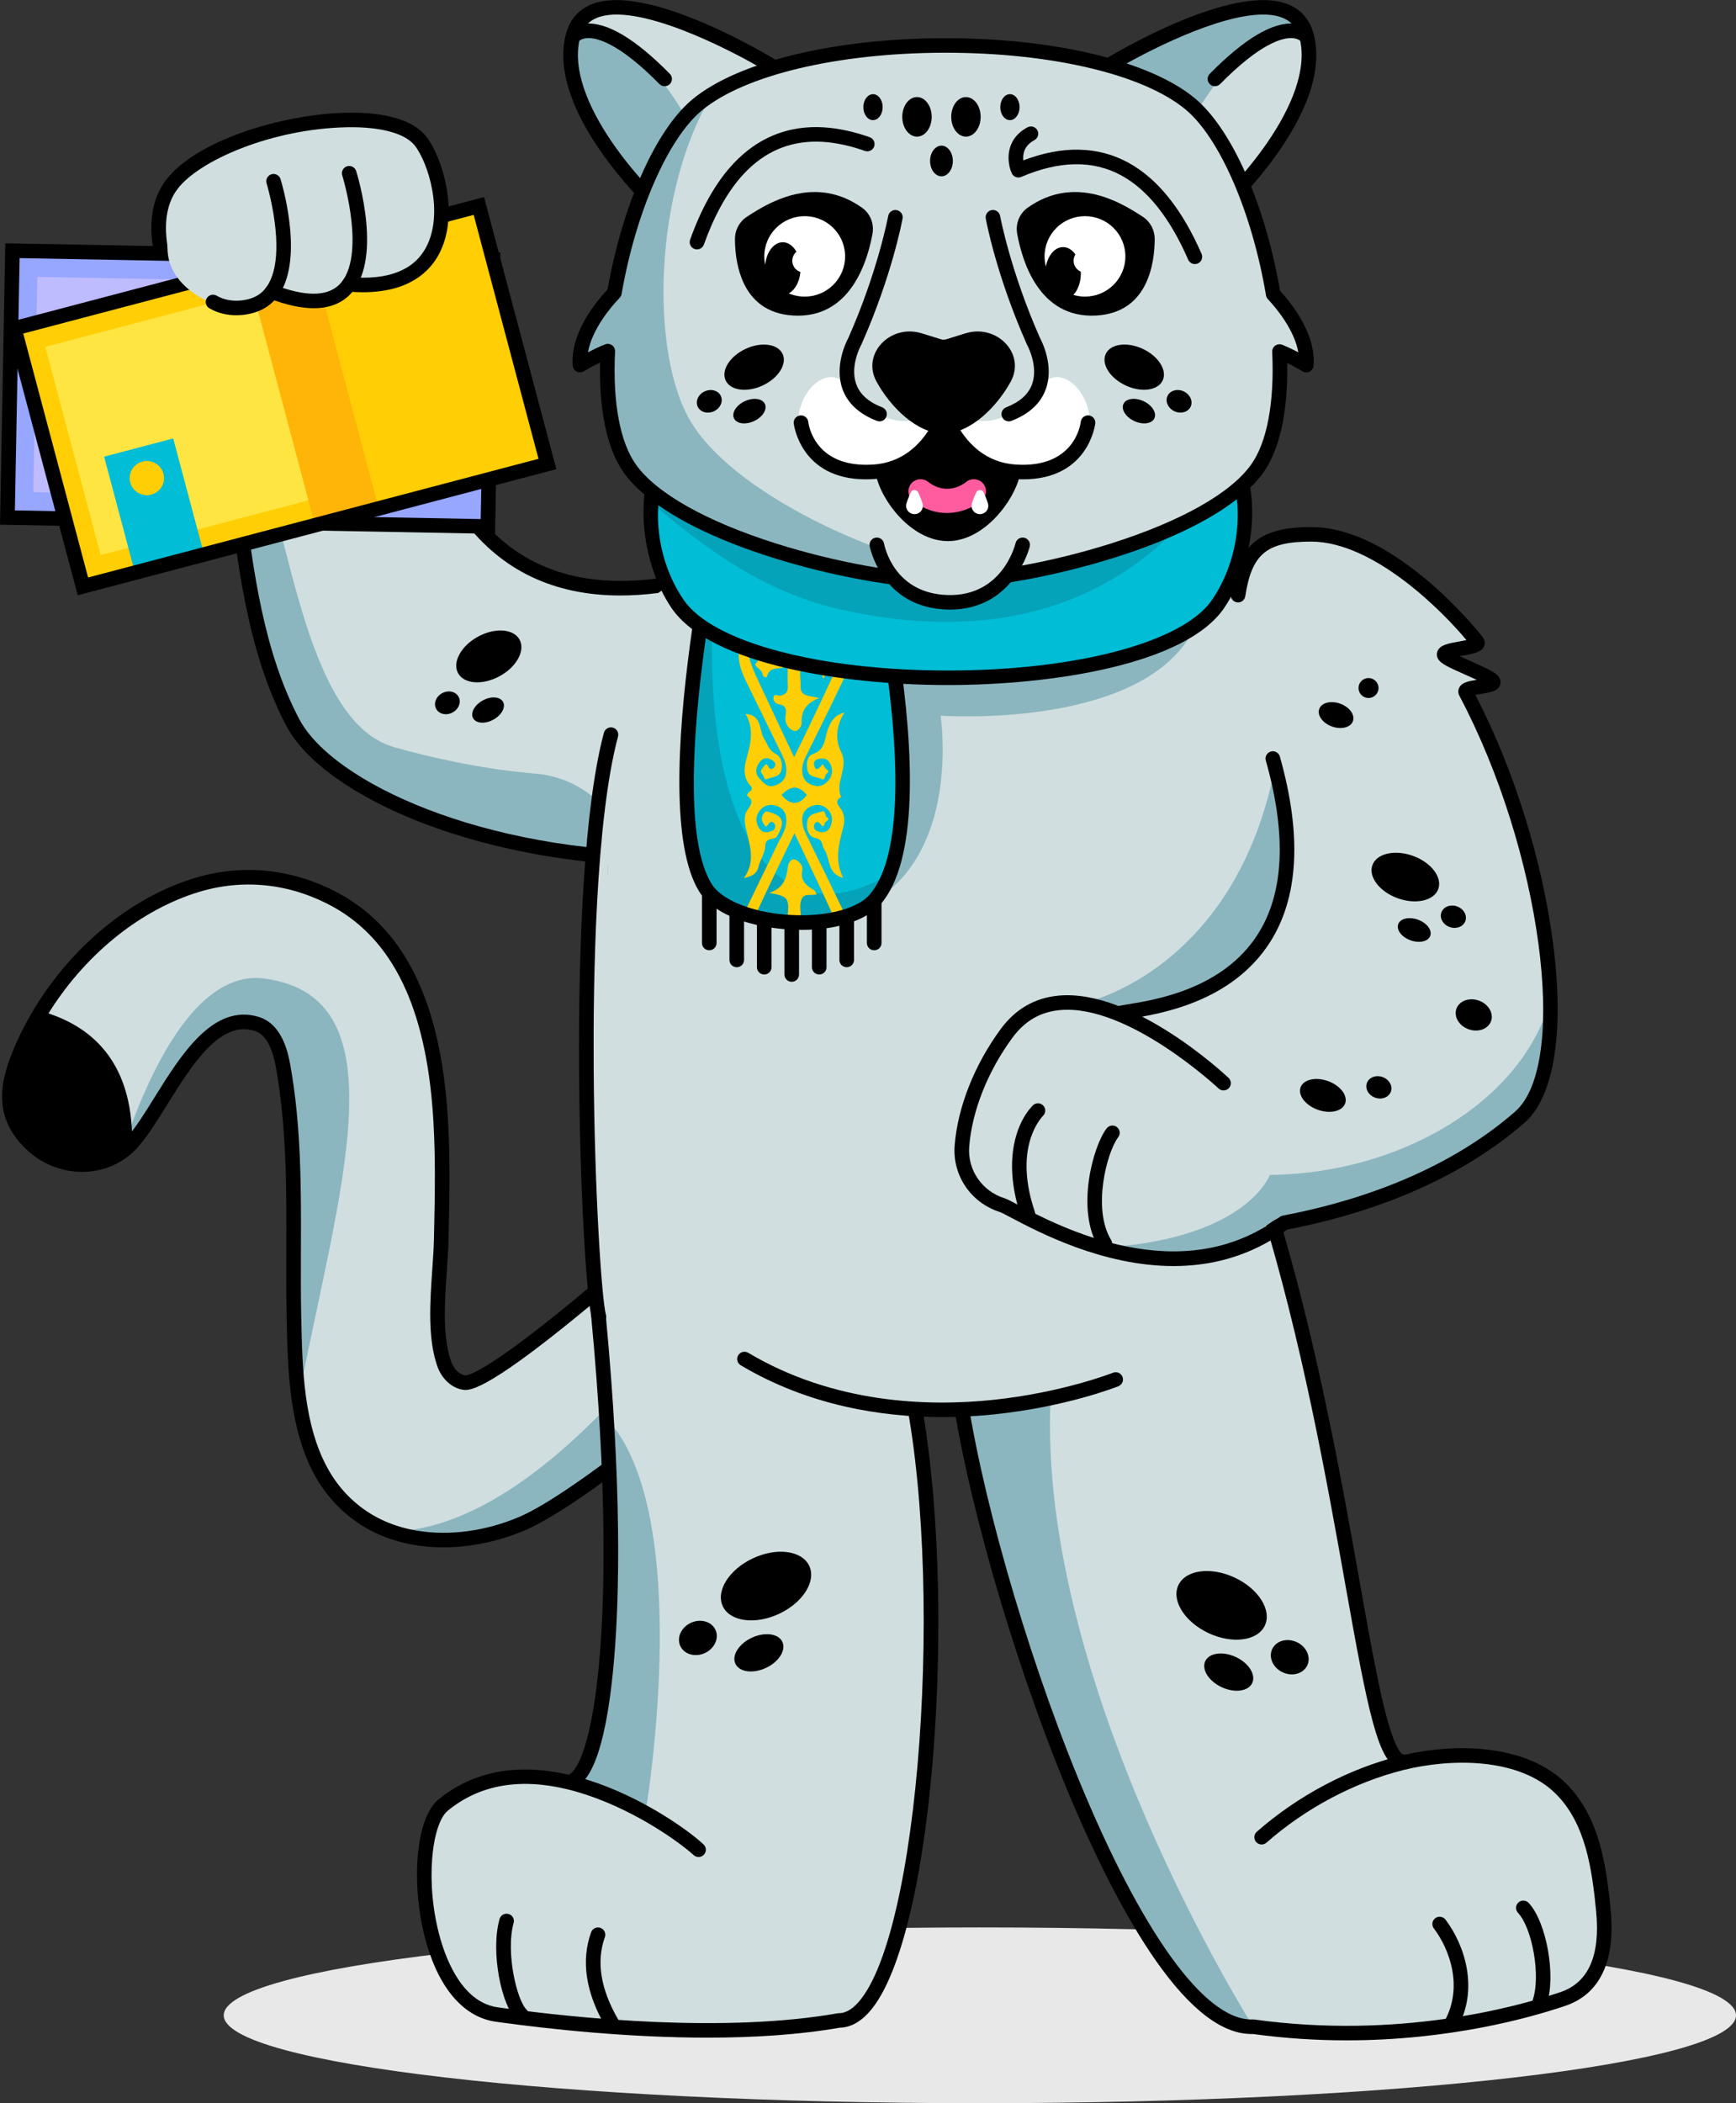 <svg width="265" height="321" viewBox="0 0 265 321" fill="none" xmlns="http://www.w3.org/2000/svg">
<rect x="0" y="0" width="265" height="321" fill="#333333" stroke="none"/>
<g clip-path="url(#clip0_7885_41364)">
<path d="M102.99 131.854C103.35 131.799 103.621 131.484 103.619 131.119C103.617 130.711 100.369 90.145 100.369 90.145C100.782 90.082 101.062 89.712 101.011 89.317C100.986 89.121 100.885 88.947 100.728 88.826C100.571 88.705 100.376 88.653 100.179 88.678C87.979 90.244 78.58 86.783 72.243 78.389C62.505 65.493 63.303 44.888 64.468 42.222C64.547 42.041 64.551 41.839 64.478 41.655L64.384 41.418L64.573 41.246C65.39 40.502 66.07 39.629 66.595 38.651C69.81 32.66 67.045 23.995 64.662 21.03C62.265 18.048 56.938 17.51 52.891 17.584C50.995 17.619 48.965 17.799 46.86 18.12C39.498 19.239 29.487 22.446 25.501 27.798C23.124 31.002 22.773 35.683 24.485 41.335C25.756 45.533 27.67 48.732 27.75 48.866C31.102 54.133 33.179 62.182 33.552 64.049C34.281 67.703 34.803 71.849 35.356 76.238C36.755 87.346 38.339 99.93 43.947 110.596C46.795 116.013 54.378 121.391 64.751 125.351C75.914 129.612 89.454 131.924 102.88 131.863C102.916 131.862 102.953 131.859 102.99 131.854Z" fill="#D0DEE0"/>
<path d="M44.034 110.585C46.884 115.999 54.464 121.378 64.841 125.336C74.12 128.878 85.043 131.077 96.179 131.68C95.137 124.36 89.155 118.671 81.719 118.07C73.459 117.4 65.125 115.458 60.135 114.028C46.169 110.024 44.13 78.921 38.69 68.361C36.409 63.938 34.912 62.635 33.57 63.072C35.578 76.425 38.522 100.095 44.034 110.585Z" fill="#8CB6BF"/>
<path d="M102.427 132.222C102.604 132.222 102.778 132.222 102.954 132.221C103.57 132.218 104.066 131.719 104.063 131.106C104.06 130.495 103.562 130.002 102.949 130.002C102.947 130.002 102.945 130.002 102.944 130.002C102.766 130.003 102.586 130.003 102.409 130.003C73.927 130.003 50.814 119.52 45.665 109.727C40.213 99.357 38.65 86.95 37.271 76.002C36.715 71.577 36.188 67.398 35.446 63.677C35.059 61.739 32.9 53.379 29.401 47.882C29.343 47.784 22.116 35.558 27.066 28.886C27.432 28.393 27.327 27.698 26.832 27.334C26.337 26.97 25.639 27.075 25.273 27.568C19.442 35.429 27.171 48.493 27.503 49.045C30.833 54.276 32.89 62.257 33.259 64.109C33.986 67.753 34.507 71.894 35.059 76.279C36.461 87.412 38.051 100.031 43.69 110.756C46.579 116.251 54.234 121.692 64.691 125.685C75.748 129.906 89.129 132.222 102.427 132.222Z" fill="black"/>
<path d="M94.705 90.886C96.562 90.886 98.49 90.758 100.49 90.501C101.1 90.423 101.531 89.867 101.453 89.259C101.374 88.651 100.812 88.222 100.205 88.3C88.147 89.849 78.864 86.436 72.613 78.158C62.96 65.374 63.73 44.994 64.881 42.359C65.127 41.797 64.868 41.143 64.303 40.899C63.738 40.654 63.082 40.912 62.837 41.474C61.212 45.195 60.92 66.365 70.831 79.491C76.551 87.067 84.566 90.886 94.705 90.886Z" fill="black"/>
<path d="M69.932 102.754C69.012 101.092 70.364 98.594 72.952 97.175C75.541 95.755 78.385 95.951 79.305 97.613C80.225 99.274 78.873 101.772 76.284 103.192C73.696 104.612 70.852 104.416 69.932 102.754Z" fill="black"/>
<path d="M72.223 109.622C71.775 108.814 72.433 107.598 73.693 106.906C74.953 106.215 76.338 106.311 76.786 107.119C77.234 107.928 76.575 109.144 75.315 109.835C74.055 110.527 72.671 110.431 72.223 109.622Z" fill="black"/>
<path d="M66.588 108.202C66.14 107.393 66.54 106.319 67.481 105.803C68.422 105.286 69.549 105.523 69.997 106.332C70.445 107.141 70.044 108.216 69.103 108.732C68.162 109.248 67.035 109.011 66.588 108.202Z" fill="black"/>
<path d="M2.271 38.635L74.866 39.986L74.115 79.971L1.519 78.619L2.271 38.635Z" fill="#97A6FF"/>
<path d="M5.691 42.257L45.172 42.992L44.554 75.861L5.073 75.126L5.691 42.257Z" fill="#BEBBFF"/>
<path d="M38.552 39.311L48.621 39.498L47.87 79.483L37.8 79.295L38.552 39.311Z" fill="#8398F2"/>
<path d="M9.712 60.822L20.621 61.025L20.284 78.97L9.375 78.767L9.712 60.822Z" fill="#02BDD6"/>
<path d="M15.072 68.369C13.623 68.369 12.449 67.201 12.449 65.759C12.449 64.317 13.623 63.148 15.072 63.148C16.52 63.148 17.694 64.317 17.694 65.759C17.694 67.201 16.52 68.369 15.072 68.369Z" fill="#FFCE04"/>
<path d="M75.569 81.483L76.376 38.54L0.807 37.135L-0 80.078L75.569 81.483ZM74.105 40.717L73.382 79.223L2.271 77.9L2.994 39.394L74.105 40.717Z" fill="black"/>
<path d="M72.823 31.894L83.106 70.555L12.913 89.048L2.631 50.387L72.823 31.894Z" fill="#FFCE04"/>
<path d="M45.091 42.881L53.544 74.662L15.37 84.72L6.917 52.939L45.091 42.881Z" fill="#FEE542"/>
<path d="M47.448 38.58L57.73 77.24L47.994 79.805L37.712 41.145L47.448 38.58Z" fill="#FFB508"/>
<path d="M26.441 66.917L31.056 84.268L20.508 87.046L15.893 69.696L26.441 66.917Z" fill="#02BDD6"/>
<path d="M22.417 75.58C20.969 75.58 19.794 74.412 19.794 72.97C19.794 71.528 20.969 70.359 22.417 70.359C23.866 70.359 25.04 71.528 25.04 72.97C25.04 74.412 23.866 75.58 22.417 75.58Z" fill="#FFCE04"/>
<path d="M11.863 90.85L84.93 71.603L73.888 30.082L0.822 49.33L11.863 90.85ZM82.204 70.026L13.448 88.138L3.547 50.907L72.304 32.795L82.204 70.026Z" fill="black"/>
<path d="M25.589 38.414C26.031 44.56 33.976 47.676 37.603 47.124C41.231 46.572 43.413 41.187 42.478 35.097C41.543 29.006 37.844 24.516 34.216 25.067C30.588 25.619 24.927 29.21 25.589 38.414Z" fill="#D0DEE0"/>
<path d="M38.461 36.456C38.498 44.595 46.481 45.774 50.108 45.222C53.736 44.669 55.918 39.285 54.983 33.194C54.047 27.104 50.349 22.613 46.721 23.165C43.094 23.717 38.419 27.229 38.461 36.456Z" fill="#D0DEE0"/>
<path d="M50.817 32.758C50.854 40.898 51.595 44.996 62.464 41.524C65.958 40.408 68.274 35.588 67.338 29.497C66.403 23.406 62.704 18.916 59.077 19.468C55.45 20.02 50.775 23.532 50.817 32.758Z" fill="#D0DEE0"/>
<path d="M47.891 47.042C50.09 47.042 51.875 46.409 53.23 45.145C58.672 40.066 54.55 26.676 54.371 26.109C54.188 25.524 53.564 25.198 52.975 25.381C52.388 25.563 52.06 26.185 52.243 26.77C52.253 26.803 53.261 30.049 53.655 33.791C54.002 37.079 53.944 41.438 51.704 43.527C49.831 45.273 46.541 45.263 41.927 43.497C41.35 43.277 40.707 43.562 40.486 44.134C40.265 44.706 40.552 45.347 41.126 45.568C43.695 46.55 45.953 47.042 47.891 47.042Z" fill="black"/>
<path d="M36.068 48.115C37.544 48.115 38.65 47.766 38.861 47.695C40.697 47.137 42.104 45.964 43.043 44.21C46.173 38.367 42.965 27.783 42.827 27.335C42.646 26.749 42.023 26.42 41.435 26.6C40.846 26.779 40.515 27.4 40.696 27.986C40.727 28.087 43.77 38.14 41.075 43.169C40.412 44.406 39.47 45.194 38.195 45.577C38.177 45.583 38.159 45.588 38.142 45.595C38.119 45.602 35.44 46.505 33.078 45.132C32.547 44.824 31.864 45.002 31.554 45.531C31.243 46.06 31.422 46.739 31.954 47.048C33.379 47.877 34.849 48.115 36.068 48.115Z" fill="black"/>
<path d="M55.404 44.602C62.35 44.602 65.536 41.533 66.995 38.814C70.285 32.682 67.461 23.82 65.024 20.788C62.533 17.688 57.089 17.128 52.956 17.204C43.223 17.381 29.872 21.394 25.274 27.567C24.907 28.059 25.011 28.754 25.505 29.119C26 29.483 26.698 29.38 27.064 28.888C30.344 24.486 41.547 19.632 52.997 19.422C58.05 19.33 61.803 20.333 63.283 22.175C65.341 24.736 67.823 32.561 65.028 37.769C63.151 41.268 59.227 42.79 53.37 42.293C52.757 42.241 52.217 42.694 52.164 43.305C52.112 43.915 52.567 44.452 53.18 44.505C53.961 44.57 54.702 44.602 55.404 44.602Z" fill="black"/>
<path d="M149.576 321C85.83 321 34.153 314.995 34.153 307.587C34.153 300.179 85.83 294.174 149.576 294.174C213.323 294.174 265 300.179 265 307.587C265 314.995 213.323 321 149.576 321Z" fill="#E8E8E8"/>
<path d="M205.571 311.036C220.94 311.036 232.871 307.791 238.616 305.856L238.78 305.801C245.257 303.632 246.012 296.883 245.504 291.603C244.835 284.639 243.768 277.427 238.823 272.488C236.029 269.697 231.882 267.929 226.829 267.376C225.684 267.251 224.48 267.188 223.251 267.188C220.382 267.188 217.35 267.536 214.482 268.196L214.357 268.225L214.241 268.171C214.183 268.144 214.13 268.126 214.079 268.115C213.561 268.008 212.461 266.904 210.934 260.714C209.757 255.943 208.551 249.165 207.155 241.317C204.358 225.603 200.528 204.084 194.13 183.401C194.034 183.089 193.748 182.879 193.42 182.879C193.297 182.879 193.176 182.91 193.062 182.97L192.873 183.069C189.532 184.827 177.994 190.91 169.768 195.376C168.832 195.859 167.703 196.475 166.407 197.214C162.61 199.307 161.457 200.023 161.115 200.267L161.133 200.326L160.887 200.476C152.837 205.373 146.11 209.933 145.437 210.756C147.516 226.95 154.684 252.18 162.887 272.166C167.472 283.336 172.257 292.615 176.724 299.001C181.862 306.345 186.673 310.07 191.023 310.07C191.023 310.07 191.266 310.066 191.266 310.066L191.297 310.07C195.975 310.711 200.778 311.036 205.571 311.036Z" fill="#D0DEE0"/>
<path d="M146.162 210.557C150.124 241.674 173.592 310.06 191.306 309.323C191.306 309.323 158.399 257.417 160.361 213.648L146.162 210.557Z" fill="#8CB6BF"/>
<path d="M205.572 311.407C221.242 311.407 233.439 307.991 238.736 306.208L238.9 306.153C245.608 303.906 246.396 296.982 245.875 291.569C245.2 284.539 244.118 277.254 239.087 272.228C236.232 269.377 232.008 267.572 226.87 267.01C222.735 266.558 218.056 266.907 213.699 267.996C205.878 269.949 198.118 274.06 191.848 279.572C191.387 279.978 191.343 280.679 191.751 281.138C192.158 281.597 192.862 281.641 193.324 281.235C199.331 275.954 206.76 272.016 214.242 270.148C221.481 268.34 231.917 268.21 237.507 273.794C242.019 278.3 243.018 285.15 243.656 291.781C244.301 298.491 242.461 302.619 238.188 304.05L238.02 304.106C231.339 306.356 213.424 311.262 191.458 308.226C191.391 308.216 191.323 308.213 191.259 308.216C191.179 308.219 191.099 308.221 191.019 308.221C183.818 308.221 174.211 294.862 164.608 271.467C156.441 251.571 149.31 226.467 147.267 210.419C147.19 209.811 146.629 209.381 146.021 209.458C145.41 209.535 144.978 210.09 145.055 210.698C147.12 226.917 154.312 252.251 162.544 272.306C167.139 283.502 171.937 292.806 176.42 299.213C181.722 306.79 186.71 310.564 191.247 310.436C196.257 311.124 201.058 311.407 205.572 311.407Z" fill="black"/>
<path d="M213.931 269.949C214.447 269.949 214.911 269.59 215.021 269.067C215.147 268.467 214.761 267.879 214.159 267.754C214.039 267.729 212.947 267.318 211.297 260.626C210.124 255.871 208.919 249.097 207.523 241.253C204.725 225.531 200.892 203.998 194.487 183.293C194.306 182.708 193.683 182.379 193.094 182.559C192.506 182.74 192.175 183.361 192.357 183.946C198.721 204.52 202.539 225.975 205.328 241.64C208.817 261.246 210.366 269.23 213.702 269.926C213.778 269.941 213.855 269.949 213.931 269.949Z" fill="black"/>
<path d="M235.035 306.672C235.498 306.672 235.93 306.383 236.089 305.923C237.56 301.66 236.106 293.408 233.358 290.433C232.942 289.982 232.236 289.952 231.783 290.367C231.33 290.781 231.3 291.483 231.717 291.934C233.951 294.354 235.199 301.67 233.98 305.202C233.78 305.782 234.09 306.413 234.672 306.612C234.792 306.653 234.915 306.672 235.035 306.672Z" fill="black"/>
<path d="M221.512 310.06C221.906 310.06 222.288 309.852 222.49 309.484C225.792 303.485 223.566 296.845 220.657 292.983C220.287 292.493 219.588 292.394 219.096 292.761C218.604 293.128 218.504 293.824 218.873 294.314C221.385 297.649 223.328 303.344 220.535 308.417C220.239 308.955 220.437 309.629 220.977 309.924C221.147 310.016 221.331 310.06 221.512 310.06Z" fill="black"/>
<path d="M184.477 249.249C180.835 247.543 178.779 244.265 179.884 241.927C180.99 239.589 184.838 239.076 188.48 240.782C192.123 242.488 194.179 245.766 193.074 248.105C191.968 250.443 188.119 250.955 184.477 249.249Z" fill="black"/>
<path d="M186.481 257.502C184.503 256.576 183.387 254.796 183.987 253.526C184.587 252.257 186.677 251.979 188.655 252.905C190.632 253.831 191.749 255.611 191.148 256.881C190.548 258.15 188.458 258.429 186.481 257.502Z" fill="black"/>
<path d="M195.791 255.231C194.313 254.539 193.602 252.949 194.203 251.68C194.803 250.41 196.487 249.942 197.965 250.634C199.442 251.326 200.153 252.916 199.553 254.185C198.952 255.455 197.268 255.923 195.791 255.231Z" fill="black"/>
<path d="M62.501 235.283C62.816 235.348 63.136 235.405 63.461 235.457C69.206 236.392 75.647 234.385 80.038 232.536C87.929 229.214 94.948 223.243 101.735 217.468L103.265 216.168C104.814 214.85 123.654 199.208 126.732 196.672C125.131 195.188 114.404 187.883 110.231 185.041C108.817 184.078 108.253 183.693 108.017 183.527C106.081 184.486 88.285 198.509 87.309 199.413C82.955 203.481 74.879 211.028 70.897 210.274C69.861 210.062 68.933 209.126 68.502 207.882C67.14 203.965 67.511 198.639 67.838 193.94C67.951 192.325 68.066 190.666 68.1 189.165L68.104 188.852C68.256 182.12 68.412 175.17 67.82 168.343C66.4 151.822 60.832 141.333 50.797 136.278C48.414 135.079 45.937 134.213 43.436 133.702C38.638 132.722 33.785 133.031 29.013 134.62C19.848 137.668 11.336 144.716 5.659 153.957C4.51 155.825 3.499 157.764 2.654 159.717C1.722 161.874 0.656 164.708 0.69 167.504C0.724 170.352 1.87 172.827 4.193 175.069C5.873 176.692 7.948 177.793 10.194 178.251C10.194 178.251 10.194 178.251 10.195 178.251C13.302 178.886 16.524 178.216 19.033 176.414L19.145 176.33C19.269 176.238 19.392 176.146 19.514 176.05C19.904 175.737 20.314 175.341 20.731 174.875C22.176 173.269 23.637 170.918 25.184 168.429C28.884 162.483 33.079 155.743 38.383 156.826C38.59 156.869 38.8 156.924 39.007 156.99C40.737 157.536 41.877 159.466 42.491 162.89C44.147 172.121 44.112 181.569 44.078 190.705L44.077 191.196C44.067 194.43 44.057 197.774 44.128 201.069L44.13 201.187C44.217 205.17 44.305 209.289 44.865 213.406C46.04 222.028 49.014 227.835 54.225 231.68C56.606 233.436 59.391 234.648 62.501 235.283Z" fill="#D0DEE0"/>
<path d="M18.597 175.814C18.748 175.705 18.896 175.596 19.042 175.478C24.367 171.227 30.047 153.372 39.233 156.286C41.785 157.094 42.752 160.134 43.223 162.76C45.503 175.472 44.602 188.236 44.872 201.056C44.956 204.972 45.041 209.195 45.6 213.307C51.725 181.571 61.611 152.128 40.34 149.347C29.873 147.979 22.588 163.778 18.597 175.814Z" fill="#8CB6BF"/>
<path d="M128.178 194.766C128.185 194.511 120.195 187.497 116.176 184.672C108.755 195.059 83.77 234.163 58.755 233.764C56.341 233.726 75.338 247.752 128.178 194.766Z" fill="#8CB6BF"/>
<path d="M4.709 174.54C8.518 178.217 14.28 178.914 18.595 175.813C18.746 175.704 18.894 175.594 19.04 175.477C19.416 175.176 19.796 174.808 20.176 174.384C20.277 161.709 13.612 156.38 6.294 154.342C5.16 156.183 4.169 158.083 3.336 160.008C1.038 165.323 0.142 170.127 4.709 174.54Z" fill="black"/>
<path d="M67.684 236.161C71.763 236.161 76.025 235.288 80.035 233.601C88.923 229.859 108.684 213.318 120.49 203.435C122.634 201.641 124.485 200.091 125.886 198.942C126.361 198.553 126.429 197.854 126.038 197.381C125.647 196.908 124.944 196.84 124.468 197.23C123.058 198.386 121.203 199.939 119.055 201.737C108.113 210.897 87.744 227.946 79.167 231.558C74.105 233.687 68.632 234.424 63.759 233.634C60.555 233.112 57.719 231.954 55.33 230.194C50.548 226.667 47.807 221.254 46.703 213.157C46.158 209.151 46.071 205.086 45.987 201.156L45.984 201.031C45.911 197.593 45.923 194.095 45.935 190.714C45.968 181.489 46.002 171.952 44.318 162.564C44.043 161.034 43.207 156.38 39.567 155.228C32.589 153.014 27.608 161.023 23.604 167.458C22.1 169.875 20.68 172.158 19.343 173.645C18.996 174.034 18.659 174.358 18.342 174.612C18.208 174.72 18.076 174.817 17.942 174.913C14.146 177.642 9.024 177.161 5.485 173.744C1.46 169.855 2.124 165.616 4.359 160.447C5.171 158.569 6.142 156.71 7.244 154.922C12.692 146.047 20.84 139.287 29.602 136.374C36.404 134.11 43.443 134.648 49.956 137.928C59.37 142.669 64.607 152.67 65.968 168.502C66.55 175.233 66.396 182.134 66.247 188.807L66.24 189.123C66.209 190.562 66.099 192.137 65.983 193.804C65.645 198.681 65.26 204.209 66.743 208.487C67.407 210.392 68.866 211.772 70.551 212.089C71.5 212.269 73.725 212.693 88.606 200.485C96.055 194.374 103.811 187.441 106.95 184.506C107.399 184.087 107.421 183.384 106.999 182.938C106.578 182.491 105.873 182.469 105.424 182.889C102.334 185.778 94.682 192.619 87.307 198.676C73.955 209.64 71.345 209.957 70.963 209.909C70.076 209.742 69.246 208.899 68.85 207.762C67.516 203.912 67.883 198.623 68.208 193.958C68.325 192.263 68.436 190.663 68.469 189.173L68.477 188.857C68.627 182.124 68.782 175.162 68.19 168.313C66.758 151.651 61.123 141.065 50.963 135.948C43.906 132.394 36.275 131.813 28.895 134.269C19.644 137.346 11.059 144.451 5.343 153.763C4.186 155.64 3.166 157.594 2.312 159.569C0.063 164.771 -1.298 170.281 3.933 175.336C8.194 179.449 14.634 180.028 19.248 176.712C19.416 176.591 19.58 176.469 19.741 176.339C20.152 176.011 20.58 175.601 21.008 175.121C22.473 173.491 23.943 171.127 25.5 168.625C29.284 162.544 33.569 155.653 38.892 157.341C40.479 157.844 41.536 159.679 42.124 162.953C43.772 172.143 43.739 181.579 43.707 190.705C43.695 194.1 43.683 197.611 43.756 201.077L43.758 201.202C43.843 205.195 43.932 209.324 44.494 213.455C45.684 222.184 48.705 228.07 54.003 231.976C56.68 233.948 59.842 235.243 63.4 235.823C64.792 236.049 66.226 236.161 67.684 236.161Z" fill="black"/>
<path d="M107.945 310.625C115.533 310.625 122.296 310.116 128.046 309.113L128.074 309.108L128.102 309.108C129.799 309.072 131.402 308.094 132.866 306.2C137.62 300.051 141.18 283.615 142.389 262.235C143.563 241.476 142.183 220.608 138.786 207.697C138.746 207.694 138.693 207.693 138.623 207.693C135.981 207.693 91.34 200.624 91.357 200.82C92.941 219.663 93.396 248.978 92.102 258.658C90.754 268.742 88.201 270.855 86.798 271.216L86.711 271.239L86.622 271.219C84.359 270.703 82.163 270.442 80.095 270.442C75.106 270.442 70.735 271.953 67.103 274.934C64.856 276.777 64.223 281.235 64.046 283.728C63.752 287.85 64.239 292.494 65.382 296.468C67.383 303.422 71.058 307.592 75.729 308.208L76.302 308.286C84.067 309.353 95.859 310.625 107.945 310.625Z" fill="#D0DEE0"/>
<path d="M86.598 271.954L98.598 276.238C98.598 276.238 106.528 229.272 91.728 215.613C91.728 215.613 97.614 264.122 86.598 271.954Z" fill="#8CB6BF"/>
<path d="M108.013 310.994C114.885 310.994 121.846 310.581 128.177 309.477C129.992 309.439 131.691 308.412 133.228 306.424C138.025 300.219 141.614 283.707 142.827 262.255C144.009 241.362 142.605 220.35 139.164 207.419C139.006 206.827 138.398 206.474 137.801 206.631C137.206 206.788 136.851 207.395 137.009 207.987C144.329 235.491 141.062 292.652 131.461 305.071C130.339 306.522 129.199 307.258 128.073 307.259C128.009 307.259 127.944 307.264 127.88 307.276C110.593 310.313 88.347 308.064 76.626 306.453L76.041 306.374C70.787 305.681 68.269 299.55 67.236 295.958C64.827 287.585 65.877 278.39 68.352 276.359C74.122 271.625 81.772 270.993 91.089 274.483C98.854 277.392 104.806 282.103 105.863 283.114C106.306 283.538 107.013 283.524 107.439 283.082C107.865 282.64 107.851 281.938 107.407 281.513C103.696 277.966 81.732 262.504 66.933 274.647C64.58 276.578 63.924 281.148 63.742 283.7C63.446 287.865 63.938 292.555 65.092 296.568C67.136 303.673 70.921 307.936 75.748 308.573L76.321 308.651C83.89 309.692 95.808 310.994 108.013 310.994Z" fill="black"/>
<path d="M86.969 273.063C87.051 273.063 87.134 273.054 87.218 273.035C90.515 272.286 92.718 265.533 93.766 252.964C94.545 243.617 94.952 226.966 92.467 200.716C92.409 200.106 91.862 199.659 91.252 199.716C90.64 199.773 90.189 200.314 90.247 200.924C92.717 227.012 92.316 243.523 91.544 252.78C90.404 266.456 87.976 270.587 86.722 270.871C86.121 271.008 85.746 271.603 85.883 272.2C86.001 272.714 86.46 273.063 86.969 273.063Z" fill="black"/>
<path d="M79.651 308.676C79.944 308.676 80.237 308.562 80.456 308.334C80.882 307.891 80.866 307.189 80.422 306.765C78.838 305.256 77.184 297.842 78.404 293.485C78.569 292.895 78.222 292.284 77.629 292.119C77.036 291.955 76.421 292.3 76.256 292.89C74.833 297.971 76.583 306.179 78.88 308.368C79.096 308.574 79.374 308.676 79.651 308.676Z" fill="black"/>
<path d="M93.377 309.846C93.566 309.846 93.757 309.798 93.933 309.698C94.466 309.392 94.65 308.714 94.342 308.183C91.676 303.577 91 299.363 92.333 295.658C92.54 295.081 92.239 294.446 91.659 294.239C91.079 294.033 90.442 294.333 90.234 294.909C88.671 299.255 89.403 304.094 92.41 309.29C92.617 309.647 92.992 309.846 93.377 309.846Z" fill="black"/>
<path d="M110.336 245.159C109.231 242.821 111.287 239.543 114.929 237.837C118.571 236.131 122.42 236.643 123.526 238.981C124.631 241.319 122.575 244.598 118.933 246.304C115.291 248.01 111.442 247.497 110.336 245.159Z" fill="black"/>
<path d="M112.262 253.936C111.662 252.667 112.779 250.887 114.756 249.961C116.734 249.034 118.824 249.313 119.424 250.582C120.024 251.852 118.908 253.632 116.93 254.558C114.952 255.484 112.863 255.206 112.262 253.936Z" fill="black"/>
<path d="M103.857 251.24C103.257 249.971 103.968 248.381 105.445 247.689C106.922 246.997 108.607 247.465 109.207 248.734C109.807 250.004 109.096 251.594 107.619 252.286C106.142 252.978 104.457 252.51 103.857 251.24Z" fill="black"/>
<path d="M105.214 86.522C115.023 79.238 132.258 80.228 146.387 80.254C160.517 80.228 177.752 79.238 187.561 86.522C200.302 95.985 199.921 115.837 199.921 131.844C199.921 144.203 193.01 193.878 184.752 202.761C173.034 207.738 166.919 214.556 153.43 214.556C151.083 214.556 135.796 215.182 133.448 215.182C119.959 215.182 106.491 209.612 94.774 204.634C91.088 200.67 91.096 191.725 89.203 177.072C86.855 158.893 92.854 138.688 92.854 131.845C92.854 118.967 92.607 103.601 99.145 93.158C99.644 92.361 98.544 91.566 100.133 90.699C101.935 89.715 103.505 87.792 105.214 86.522Z" fill="#D0DEE0"/>
<path d="M93.264 112.123C87.13 135.042 90.003 195.679 91.425 200.999Z" fill="#D0DEE0"/>
<path d="M91.424 202.109C91.519 202.109 91.616 202.097 91.712 202.072C92.306 201.914 92.661 201.306 92.502 200.714C91.842 198.242 90.756 182.001 90.626 163.154C90.533 149.733 90.892 125.296 94.341 112.409C94.499 111.817 94.146 111.209 93.551 111.051C92.956 110.894 92.346 111.245 92.186 111.838C86.113 134.534 88.758 195.34 90.348 201.285C90.481 201.781 90.932 202.109 91.424 202.109Z" fill="black"/>
<path d="M120.746 97.123H181.633C172.977 111.334 143.583 109.229 143.583 109.229C143.583 109.229 148.395 140.436 120.746 140.716V97.123Z" fill="#8CB6BF"/>
<path d="M133.447 145.035C134.063 145.035 134.562 144.538 134.562 143.925V129.725C134.562 129.112 134.063 128.615 133.447 128.615C132.831 128.615 132.332 129.112 132.332 129.725V143.925C132.332 144.538 132.831 145.035 133.447 145.035Z" fill="black"/>
<path d="M129.251 147.623C129.866 147.623 130.365 147.127 130.365 146.514V129.725C130.365 129.112 129.866 128.615 129.251 128.615C128.635 128.615 128.136 129.112 128.136 129.725V146.514C128.136 147.127 128.634 147.623 129.251 147.623Z" fill="black"/>
<path d="M125.054 148.733C125.67 148.733 126.169 148.236 126.169 147.623V129.725C126.169 129.112 125.67 128.615 125.054 128.615C124.439 128.615 123.94 129.112 123.94 129.725V147.623C123.94 148.236 124.438 148.733 125.054 148.733Z" fill="black"/>
<path d="M120.858 149.842C121.474 149.842 121.973 149.346 121.973 148.733V129.725C121.973 129.112 121.474 128.615 120.858 128.615C120.242 128.615 119.743 129.112 119.743 129.725V148.733C119.743 149.346 120.242 149.842 120.858 149.842Z" fill="black"/>
<path d="M116.661 148.733C117.276 148.733 117.775 148.236 117.775 147.623V129.725C117.775 129.112 117.276 128.615 116.661 128.615C116.045 128.615 115.546 129.112 115.546 129.725V147.623C115.546 148.236 116.045 148.733 116.661 148.733Z" fill="black"/>
<path d="M112.464 147.623C113.08 147.623 113.579 147.127 113.579 146.514V129.725C113.579 129.112 113.08 128.615 112.464 128.615C111.849 128.615 111.35 129.112 111.35 129.725V146.514C111.35 147.127 111.849 147.623 112.464 147.623Z" fill="black"/>
<path d="M108.268 145.035C108.884 145.035 109.383 144.538 109.383 143.925V129.725C109.383 129.112 108.884 128.615 108.268 128.615C107.652 128.615 107.153 129.112 107.153 129.725V143.925C107.153 144.538 107.652 145.035 108.268 145.035Z" fill="black"/>
<path d="M107.675 135.476C108.749 137.218 110.908 138.557 113.561 139.455C114.088 139.633 114.638 139.796 115.199 139.936C115.5 140.018 115.809 140.088 116.117 140.154C116.604 140.262 117.102 140.354 117.603 140.435C118.428 140.565 119.268 140.661 120.111 140.724C120.865 140.779 121.623 140.805 122.374 140.802C122.608 140.802 122.842 140.798 123.076 140.79C124.224 140.761 125.354 140.661 126.428 140.491C126.766 140.435 127.1 140.376 127.424 140.31C128.014 140.188 128.587 140.043 129.129 139.873C131.005 139.293 132.566 138.438 133.569 137.292C134.502 136.227 135.256 134.877 135.854 133.298C142.55 115.651 129.753 69.365 129.753 69.365H111.762C111.762 69.365 111.227 71.643 110.451 75.371C107.504 89.568 101.102 124.807 107.675 135.476Z" fill="#02BDD6"/>
<path d="M107.675 135.474C111.465 141.632 128.806 142.734 133.569 137.29C134.502 136.225 135.256 134.875 135.854 133.296C131.57 135.955 126.105 137.812 120.955 135.097C111.562 130.145 105.479 111.182 110.451 75.369C107.504 89.566 101.102 124.805 107.675 135.474Z" fill="#05A3BA"/>
<path d="M114.009 84.036C114.031 84.023 114.048 84.008 114.069 83.994C114.068 84.005 114.066 84.016 114.065 84.028L114.009 84.036Z" fill="#FFCE06"/>
<path d="M117.399 125.635C117.105 126.016 117.005 126.47 116.574 125.76C116.273 125.272 116.158 124.877 116.496 124.303C116.774 123.834 116.86 123.786 117.421 123.937C119.58 124.514 119.907 125.535 118.528 127.783C117.949 128.201 116.852 127.809 116.808 129.133C116.767 130.291 115.979 131.308 115.723 132.48C115.545 133.305 114.757 133.767 113.546 134.018C115.162 131.807 114.63 129.721 114.151 127.632C113.895 126.511 113.479 125.435 113.794 124.218C114.029 123.331 115.552 122.48 114.025 121.423C114.01 121.411 114.196 120.968 114.37 120.86C114.872 120.557 114.876 120.272 114.504 119.855C113.389 118.59 113.564 117.122 113.977 115.683C114.616 113.438 115.128 111.216 113.809 108.956C116.388 109.141 115.834 111.56 116.682 112.821C117.191 113.583 117.328 114.5 118.372 115.032C119.227 115.472 119.472 116.426 119.297 117.436C119.089 118.656 117.937 118.512 117.176 118.889C116.607 119.174 116.633 118.423 116.369 118.157C115.834 117.606 116.462 117.218 116.663 116.889C116.982 116.364 117.168 116.796 117.365 117.14C117.547 117.466 117.882 117.421 118.134 117.166C118.454 116.844 118.432 116.471 118.105 116.201C117.213 115.469 116.388 115.583 115.79 116.567C115.348 117.296 115.247 118.072 115.901 118.775C116.525 119.448 117.109 120.254 118.216 119.91C119.152 119.618 119.858 119.059 120 118.017C120.137 117.007 119.814 116.094 119.375 115.202C117.566 111.526 115.771 107.843 113.969 104.164C113.297 102.784 112.721 101.412 112.765 99.796C112.821 97.951 114.11 97.111 115.574 96.235C113.579 95.606 112.799 94.4 112.773 92.585C112.754 91.368 113.129 90.292 113.638 89.242C115.533 85.34 117.443 81.442 119.36 77.548C119.743 76.768 120.055 75.98 120.037 75.104C119.996 73.184 118.331 72.326 116.596 73.336C117.072 73.595 117.399 74.05 118.008 74.12C118.866 74.216 119.32 74.834 119.357 75.633C119.39 76.446 119.149 77.541 118.394 77.663C116.414 77.981 116.418 79.897 116.158 80.899C115.782 82.341 115.199 83.254 114.069 83.994C114.255 82.13 115.344 80.189 114.27 78.425C112.795 75.991 115.069 73.584 114.025 71.236C114.01 71.202 114.066 71.099 114.107 71.08C115.504 70.47 114.508 69.927 114.136 69.364C114.107 69.324 114.084 69.287 114.066 69.246C113.59 68.27 113.534 67.293 113.817 66.217C114.46 63.776 115.348 61.306 113.453 58.695C115.147 59.013 115.738 59.894 116.135 61.058C116.719 62.774 116.741 64.904 119.126 65.389C118.933 64.054 118.134 62.937 117.748 61.676C117.194 59.875 118.413 58.566 120.204 59.065C120.925 59.269 121.523 59.309 122.27 59.084C124.109 58.529 125.261 59.746 124.718 61.609C124.432 62.597 124.009 63.544 123.648 64.509C123.578 64.705 123.396 65.015 123.459 65.078C123.756 65.37 123.931 65.03 124.128 64.864C124.547 64.505 125.636 64.797 125.514 64.32C125.161 62.956 126.494 62.253 126.509 61.047C126.524 59.772 127.383 59.058 128.724 58.758C127.888 61.462 127.42 62.752 128.2 64.017C129.318 65.84 128.497 67.611 128.237 69.364C128.126 70.093 128.114 70.821 128.382 71.546C128.412 71.628 128.181 71.846 128.029 71.938C127.446 72.297 127.735 72.608 128.04 72.959C129.043 74.109 128.924 75.418 128.575 76.772C127.966 79.12 127.383 81.476 128.794 83.979C127.397 83.506 126.866 82.733 126.48 81.583C126.004 80.159 126.008 78.406 124.139 77.678C123.303 77.352 123.117 76.372 123.206 75.448C123.314 74.32 124.313 74.368 125.016 73.939C126.026 73.321 125.77 74.645 126.32 74.582C126.558 75.318 125.644 75.596 125.651 76.239C125.231 76.021 125.239 75.082 124.473 75.503C124.317 75.592 124.239 76.073 124.325 76.295C124.644 77.105 125.313 76.99 125.978 76.79C127.241 76.195 127.063 75.167 126.784 74.109C126.101 72.955 125.153 72.452 123.838 72.992C122.392 73.588 122.348 74.823 122.526 76.091C122.586 76.498 122.846 76.879 123.032 77.26C124.982 81.28 126.933 85.296 128.887 89.312C129.512 90.595 129.98 91.893 129.727 93.369C129.471 94.878 128.404 95.684 127.048 96.32C129.969 98.102 130.522 99.999 129.043 103.11C127.074 107.251 125.049 111.371 123.002 115.48C122.571 116.341 122.355 117.207 122.504 118.131C122.671 119.156 123.403 119.721 124.373 119.921C125.324 120.117 126.067 119.688 126.602 118.93C127.156 118.153 127.119 117.295 126.695 116.497C126.283 115.713 125.547 115.654 124.767 115.898C124.228 116.068 124.183 116.523 124.31 116.94C124.514 117.617 124.874 117.41 125.231 117.026C125.395 116.852 125.666 116.349 125.792 116.963C125.878 117.381 126.892 117.58 126.16 118.102C125.822 118.342 126.041 119.182 125.436 118.897C124.659 118.531 123.466 118.712 123.243 117.503C123.061 116.537 123.176 115.402 124.094 115.084C126.16 114.374 125.848 112.425 126.483 111.02C126.959 109.962 127.416 109.149 128.913 108.742C127.553 110.868 127.501 112.998 128.397 114.762C129.63 117.185 127.39 119.363 128.389 121.63C127.193 122.369 128.118 123.009 128.493 123.675C128.984 124.54 128.928 125.494 128.698 126.363C128.022 128.885 127.379 131.378 128.72 133.981C126.208 133.367 126.781 131.019 125.815 129.621C125.413 129.041 125.71 128.146 124.503 127.916C123.385 127.706 123.05 126.522 123.228 125.372C123.414 124.185 124.466 124.189 125.317 123.886C126.164 123.586 125.833 124.477 126.201 124.714C126.888 125.158 125.937 125.302 125.881 125.661C125.8 126.197 125.573 126.241 125.235 125.772C125.001 125.45 124.633 125.258 124.365 125.723C124.116 126.16 124.273 126.644 124.696 126.829C125.618 127.225 126.465 126.999 126.821 126.027C127.122 125.213 127.104 124.351 126.428 123.619C125.707 122.839 124.826 122.661 123.905 123.028C123.072 123.353 122.5 123.971 122.463 124.976C122.433 125.868 122.693 126.637 123.084 127.421C125.086 131.481 127.067 135.549 129.017 139.636C129.055 139.713 129.092 139.795 129.129 139.872C128.586 140.043 128.014 140.187 127.423 140.309C125.506 135.978 123.403 131.707 121.27 127.169C119.152 131.603 117.109 135.749 115.199 139.935C114.638 139.795 114.088 139.632 113.56 139.455C113.605 139.351 113.657 139.247 113.705 139.144C115.455 135.505 117.22 131.873 118.981 128.238C119.602 127.169 120.167 126.082 120.011 124.788C119.896 123.83 119.312 123.205 118.42 122.957C117.458 122.691 116.57 122.917 115.946 123.756C115.385 124.51 115.31 125.317 115.749 126.175C116.265 127.192 117.09 127.151 117.937 126.777C118.235 126.648 118.472 126.223 118.279 125.823C118.082 125.42 117.674 125.276 117.399 125.635ZM117.447 76.897C117.859 76.86 118.138 76.605 118.29 76.276C118.424 75.988 118.339 75.647 118.034 75.481C117.61 75.248 117.495 75.618 117.213 75.851C116.399 76.516 116.659 74.948 115.779 75.244C115.571 76.568 116.221 77.005 117.447 76.897ZM117.41 68.558C117.034 68.573 116.904 69.091 116.455 68.432C116.028 67.815 116.247 67.541 116.492 67.023C117.049 65.84 117.116 67.064 117.384 67.179C117.644 67.29 117.863 67.271 118.053 67.101C118.328 66.853 118.309 66.55 118.079 66.295C117.347 65.496 116.551 65.548 115.879 66.313C115.255 67.023 115.221 67.911 115.708 68.71C115.875 68.987 116.08 69.202 116.306 69.364C116.864 69.76 117.57 69.841 118.29 69.727C118.666 69.668 119.011 69.557 119.29 69.364C119.691 69.098 119.951 68.68 119.966 68.07C119.988 67.12 119.903 66.173 119.156 65.444C119.212 66.813 119.888 68.466 117.41 68.558ZM123.18 61.058C123.117 60.485 122.374 60.326 122.318 60.578C121.913 62.393 119.086 58.692 119.531 61.768C119.728 63.133 120.553 64.405 121.241 66.073C121.954 64.413 122.526 63.092 123.08 61.768C123.169 61.55 123.206 61.288 123.18 61.058ZM126.112 69.364C126.167 69.335 126.22 69.302 126.272 69.268C127.271 68.614 127.249 67.615 126.859 66.642C126.535 65.833 125.8 65.637 125.008 65.829C124.458 65.962 124.15 66.447 124.384 66.961C124.633 67.508 125.079 67.353 125.357 66.909C125.848 66.136 125.833 66.942 125.952 67.109C126.179 67.415 127.015 67.726 126.115 68.137C125.822 68.273 126.212 68.958 125.291 68.706C123.723 68.273 122.823 67.734 123.176 65.91C122.433 67.112 121.995 68.27 123.173 69.268C123.214 69.302 123.254 69.335 123.299 69.364C124.183 70.034 125.198 69.912 126.112 69.364ZM123.247 71.287C121.987 69.786 120.594 69.823 119.182 71.284C120.494 72.748 121.88 73.003 123.247 71.287ZM127.397 93.997C128.259 93.151 128.271 92.078 127.821 91.098C125.736 86.546 123.581 82.027 121.267 77.101C119.004 81.871 116.86 86.272 114.827 90.721C113.91 92.736 114.59 94.249 116.343 94.671C117.146 94.867 117.833 94.671 118.387 94.138C118.822 93.724 119.245 93.221 118.941 92.522C118.785 92.156 118.532 91.949 118.09 91.956C117.213 91.975 117.276 92.696 117.09 93.243C116.481 93.151 116.407 92.614 116.132 92.233C115.898 91.904 115.493 91.697 115.169 91.442C115.247 91.29 115.277 91.161 115.359 91.087C116.002 90.484 117.072 90.281 117.945 90.536C118.298 90.64 118.677 90.632 119.041 90.702C119.398 90.773 119.751 90.876 120.115 90.969C120.527 86.786 120.416 86.542 118.119 86.564C118.086 86.461 117.997 86.339 118.019 86.243C118.272 85.129 119.762 85.281 120.003 84.704C120.278 84.042 119.624 83.003 120.226 82.16C120.527 81.738 120.698 80.984 121.333 81.158C121.995 81.343 122.548 82.064 122.467 82.692C122.255 84.32 122.979 85.244 124.347 85.884C124.481 85.947 124.529 86.18 124.707 86.487C123.585 86.679 121.969 86.25 122.207 88.154C122.322 89.086 121.824 90.684 122.671 90.78C123.526 90.884 125.317 91.205 125.547 89.271C127.03 91.191 127.03 91.191 125.647 93.365C125.305 92.685 125.19 91.723 124.172 91.986C123.674 92.111 123.537 92.518 123.559 92.988C123.6 93.931 124.209 94.389 125.031 94.641C125.956 94.926 126.743 94.637 127.397 93.997ZM118.086 96.179C119.275 97.052 120.557 97.529 121.259 99.001C122.017 97.511 123.217 97.004 124.473 96.279C123.009 95.809 122.043 95.04 121.267 93.857C120.483 94.977 119.595 95.832 118.086 96.179ZM123.544 110.798C124.934 107.873 126.338 104.951 127.669 102C128.505 100.144 128.029 98.805 126.513 98.154C125.748 97.821 125.068 97.932 124.41 98.35C123.801 98.742 123.437 99.282 123.578 100.051C123.648 100.451 123.871 100.728 124.291 100.765C125.235 100.854 125.324 100.096 125.603 99.249C126.246 100.107 126.465 100.987 127.695 101.349C126.509 101.845 126.246 102.677 125.677 103.601C125.198 101.73 123.581 101.741 122.615 101.956C121.809 102.133 122.281 103.694 122.21 104.633C122.077 106.342 123.533 106.161 125.049 106.534C123.035 107.322 122.277 108.549 122.363 110.362C122.385 110.857 121.787 111.741 121.189 111.545C120.263 111.242 119.765 110.262 119.899 109.319C120.04 108.339 120.089 107.692 118.889 107.488C118.406 107.407 117.963 106.937 118.064 106.408C118.194 105.761 118.781 106.26 119.149 106.172C119.929 105.987 120.304 105.595 120.26 104.759C120.204 103.783 120.245 102.803 120.245 101.579C119.208 102.425 117.499 101.405 117.087 103.269C117.023 103.553 116.421 103.235 116.421 103.006C116.418 102.137 114.943 101.723 115.381 101.246C115.898 100.687 116.191 99.9 117.042 99.378C117.254 100.014 117.28 100.898 118.261 100.769C118.788 100.695 119.056 100.266 119.041 99.874C119.011 99.097 118.543 98.553 117.807 98.187C116.904 97.74 116.106 97.969 115.385 98.483C114.571 99.067 114.181 99.925 114.508 100.905C114.853 101.945 115.303 102.954 115.767 103.949C117.521 107.714 119.297 111.471 121.222 115.565C122.084 113.797 122.831 112.307 123.544 110.798ZM123.165 121.338C121.883 119.718 120.579 119.962 119.301 121.338C120.594 122.869 121.898 123.016 123.165 121.338ZM116.626 139.658C117.291 138.859 117.068 140.035 117.324 140.25C117.413 140.324 117.506 140.383 117.603 140.435C117.101 140.353 116.603 140.261 116.117 140.153C116.306 139.98 116.496 139.813 116.626 139.658ZM117.428 136.27C119.777 135.486 120.078 133.87 120.286 132.151C120.341 131.689 120.795 130.99 121.382 131.193C122.01 131.407 122.601 132.158 122.47 132.765C122.114 134.447 123.102 135.176 124.295 135.878C124.429 135.956 124.481 136.178 124.663 136.496C123.871 136.755 122.797 136.267 122.385 137.195C121.917 138.245 122.307 139.366 122.277 140.457C122.274 140.568 122.314 140.697 122.374 140.801C121.623 140.804 120.865 140.778 120.111 140.723C120.598 137.017 120.445 136.844 117.428 136.27ZM125.328 140.043C125.443 139.861 125.48 139.628 125.569 139.369C125.959 139.843 126.246 140.194 126.428 140.49C125.354 140.66 124.224 140.76 123.076 140.79C123.853 140.586 124.8 140.886 125.328 140.043Z" fill="#FFCE04"/>
<path d="M122.441 141.921C128.69 141.921 132.677 140 134.411 138.019C146.039 124.728 131.455 71.335 130.828 69.069C130.695 68.588 130.255 68.254 129.753 68.254H111.762C111.244 68.254 110.794 68.609 110.676 69.11C110.167 71.278 98.284 122.351 106.724 136.056C108.622 139.138 113.471 141.287 119.696 141.804C120.655 141.884 121.571 141.921 122.441 141.921ZM128.898 70.472C129.74 73.645 132.815 85.627 134.826 98.641C137.879 118.392 137.154 131.504 132.729 136.562C130.73 138.847 125.569 140.065 119.882 139.593C114.526 139.148 110.108 137.305 108.625 134.897C101.227 122.883 111.11 77.311 112.652 70.473H128.898V70.472ZM107.675 135.476H107.671H107.675Z" fill="black"/>
<path d="M103.436 92.182C113.691 107.2 175.682 107.2 185.937 92.182C190.076 86.121 191.578 76.036 188.07 69.49C187.498 68.418 186.788 67.438 185.937 66.591C166.493 47.235 122.879 47.235 103.436 66.591C100.883 69.132 99.623 72.822 99.386 76.772C99.059 82.193 100.649 88.099 103.436 92.182Z" fill="#02BDD6"/>
<path d="M99.385 76.772C105.924 82.049 115.158 90.041 128.181 92.992C166.437 101.66 182.633 78.906 188.069 69.49C187.497 68.418 186.787 67.438 185.937 66.591C166.493 47.235 122.879 47.235 103.435 66.591C100.882 69.132 99.623 72.822 99.385 76.772Z" fill="#05A3BA"/>
<path d="M144.685 104.555C160.439 104.555 180.937 101.478 186.86 92.803C189.374 89.123 190.971 83.976 191.132 79.037C191.312 73.511 189.747 68.812 186.727 65.806C177.39 56.513 161.674 50.965 144.686 50.965C127.699 50.965 111.983 56.513 102.646 65.806C99.625 68.812 98.061 73.511 98.241 79.037C98.403 83.976 99.999 89.122 102.512 92.803C108.435 101.477 128.932 104.555 144.685 104.555ZM144.686 53.184C161.096 53.184 176.222 58.489 185.15 67.375C189.753 71.956 190.674 83.271 185.016 91.556C180.613 98.004 164.405 102.337 144.685 102.337C124.966 102.337 108.759 98.004 104.357 91.556C98.699 83.271 99.62 71.956 104.223 67.375C113.151 58.489 128.277 53.184 144.686 53.184Z" fill="black"/>
<path d="M105.09 35.835C107.434 37.702 109.125 35.071 110.336 30.773C112.703 22.382 116.956 9.485 116.956 9.485C116.956 9.485 93.32 -6.251 87.587 4.708C87.442 4.985 87.448 5.333 87.416 5.679C86.409 16.448 98.166 30.317 105.09 35.835Z" fill="#D0DEE0"/>
<path d="M105.091 35.835C107.435 37.702 109.126 35.071 110.337 30.773C108.096 23.273 103.159 13.351 96.73 7.812C93.352 4.902 90.203 4.311 87.587 4.708C87.505 5.01 87.449 5.333 87.416 5.679C86.41 16.449 98.167 30.317 105.091 35.835Z" fill="#8CB6BF"/>
<path d="M106.758 37.598C107.218 37.598 107.627 37.503 107.965 37.38C110.765 36.355 113.419 31.587 116.077 22.802C117.966 16.558 119.154 10.496 119.165 10.435C119.253 9.982 119.051 9.523 118.657 9.281C117.85 8.784 98.799 -2.834 90.259 0.675C88.204 1.519 86.882 3.116 86.33 5.422C83.542 17.051 98.424 31.943 104.394 36.7C105.245 37.378 106.06 37.598 106.758 37.598ZM116.827 10.77C114.987 19.854 110.902 33.942 107.196 35.297C106.878 35.413 106.431 35.481 105.787 34.968C97.916 28.695 86.262 15.267 88.499 5.937C88.881 4.341 89.735 3.291 91.109 2.726C97.085 0.27 111.1 7.359 116.827 10.77Z" fill="black"/>
<path d="M101.457 13.16C101.739 13.16 102.021 13.054 102.238 12.843C102.678 12.414 102.685 11.711 102.254 11.274C96.963 5.9 92.625 3.322 89.351 3.614C87.411 3.787 86.58 4.927 86.492 5.057L88.336 6.303L88.313 6.335C88.329 6.316 88.702 5.864 89.674 5.816C91.115 5.743 94.486 6.555 100.661 12.827C100.879 13.048 101.169 13.16 101.457 13.16Z" fill="black"/>
<path d="M181.824 35.835C179.481 37.702 177.79 35.071 176.578 30.773C174.212 22.382 169.959 9.485 169.959 9.485C169.959 9.485 193.595 -6.251 199.328 4.708C199.473 4.985 199.467 5.333 199.499 5.679C200.506 16.448 188.748 30.317 181.824 35.835Z" fill="#8CB6BF"/>
<path d="M181.824 35.835C179.481 37.702 177.79 35.071 176.578 30.773C178.819 23.273 183.756 13.351 190.186 7.812C193.563 4.902 196.712 4.311 199.328 4.708C199.41 5.01 199.467 5.333 199.499 5.679C200.506 16.449 188.748 30.317 181.824 35.835Z" fill="#D0DEE0"/>
<path d="M180.157 37.599C180.855 37.599 181.669 37.378 182.52 36.7C188.49 31.943 203.372 17.051 200.585 5.422C200.032 3.116 198.71 1.519 196.656 0.675C188.113 -2.834 169.064 8.784 168.257 9.281C167.863 9.523 167.661 9.982 167.749 10.435C167.761 10.496 168.949 16.558 170.837 22.802C173.495 31.587 176.149 36.355 178.949 37.38C179.287 37.503 179.697 37.599 180.157 37.599ZM192.803 2.22C193.937 2.22 194.952 2.376 195.806 2.726C197.18 3.291 198.034 4.341 198.416 5.937C200.653 15.267 188.998 28.696 181.127 34.968C180.483 35.481 180.036 35.413 179.719 35.297C178.782 34.955 176.251 32.991 172.977 22.178C171.506 17.319 170.466 12.567 170.092 10.768C175.002 7.843 186 2.22 192.803 2.22Z" fill="black"/>
<path d="M185.457 13.16C185.746 13.16 186.036 13.048 186.254 12.827C192.428 6.555 195.785 5.743 197.242 5.816C198.213 5.864 198.586 6.316 198.602 6.335L198.579 6.303L200.423 5.057C200.335 4.927 199.504 3.787 197.564 3.614C194.298 3.322 189.953 5.899 184.661 11.274C184.23 11.711 184.237 12.414 184.677 12.843C184.895 13.054 185.176 13.16 185.457 13.16Z" fill="black"/>
<path d="M93.79 44.683C95.858 32.752 100.665 20.797 106.393 16.031C120.831 4.018 167.202 3.859 181.667 15.839C187.475 20.649 192.322 32.815 194.355 44.894C196.21 46.885 199.746 51.298 199.408 55.723C199.408 55.723 197.499 54.541 195.316 53.648C195.662 61.05 194.676 67.674 191.87 71.58C184.478 81.871 156.74 88.705 144.03 88.705C131.32 88.705 103.576 81.875 96.19 71.58C93.38 67.663 92.408 61.012 92.777 53.588C90.534 54.486 88.538 55.723 88.538 55.723C88.188 51.133 92.004 46.557 93.79 44.683Z" fill="#D0DEE0"/>
<path d="M133.697 72.369C134.442 76.32 139.089 82.585 144.702 82.585C150.233 82.585 154.823 76.408 155.676 72.544C155.24 72.452 154.819 72.341 154.411 72.217C149.08 70.562 146.166 66.095 144.777 63.135H144.703C144.42 63.135 144.142 63.144 143.869 63.158C142.433 66.196 139.399 70.802 133.813 72.341C133.776 72.35 133.738 72.36 133.697 72.369Z" fill="black"/>
<path d="M144.526 78.298C146.857 78.298 148.83 77.273 149.86 76.399C150.641 75.737 150.735 74.57 150.07 73.793C149.408 73.019 148.242 72.923 147.462 73.575C147.165 73.817 144.576 75.785 141.666 73.532C140.856 72.905 139.689 73.051 139.059 73.856C138.429 74.663 138.575 75.824 139.385 76.451C141.141 77.811 142.919 78.298 144.526 78.298Z" fill="#FF5CA0"/>
<path d="M148.301 77.196C148.301 76.816 148.674 75.909 149.019 75.155C149.24 74.67 149.93 74.67 150.151 75.155C150.495 75.91 150.868 76.816 150.868 77.196C150.868 77.901 150.294 78.474 149.585 78.474C148.876 78.474 148.301 77.901 148.301 77.196Z" fill="white"/>
<path d="M138.313 77.196C138.313 76.816 138.686 75.909 139.03 75.155C139.251 74.67 139.942 74.67 140.163 75.155C140.506 75.91 140.88 76.816 140.88 77.196C140.88 77.901 140.305 78.474 139.597 78.474C138.888 78.474 138.313 77.901 138.313 77.196Z" fill="white"/>
<path d="M96.19 71.581C103.577 81.877 131.321 88.707 144.029 88.707C146.529 88.707 149.61 88.444 153.002 87.938C152.381 87.919 151.787 87.89 151.218 87.849C137.393 86.862 112.761 76.275 105.537 64.504C99.102 54.009 99.802 28.979 108.753 14.342C107.894 14.878 107.103 15.44 106.393 16.032C101.063 20.465 96.53 31.124 94.26 42.197C93.722 44.818 86.662 52.995 88.901 54.34C90.892 55.536 92.778 53.59 92.712 57.586C92.617 63.362 93.896 68.383 96.19 71.581Z" fill="#8CB6BF"/>
<path d="M144.03 89.815C150.865 89.815 161.17 87.948 170.283 85.06C185.24 80.318 190.796 74.984 192.776 72.226C195.936 67.828 196.587 60.956 196.488 55.397C197.821 56.052 198.806 56.658 198.819 56.666C199.15 56.871 199.565 56.889 199.912 56.713C200.259 56.538 200.49 56.195 200.519 55.808C200.87 51.203 197.565 46.766 195.399 44.387C193.126 31.184 188.031 19.668 182.38 14.987C175.501 9.29 160.799 5.773 144.017 5.829C127.243 5.877 112.553 9.46 105.678 15.18C100.113 19.81 95.054 31.165 92.749 44.166C90.501 46.581 87.067 51.092 87.427 55.808C87.456 56.195 87.686 56.538 88.034 56.713C88.381 56.889 88.796 56.871 89.127 56.666C89.141 56.657 90.196 56.008 91.6 55.327C91.483 60.908 92.116 67.812 95.283 72.226C97.262 74.984 102.815 80.32 117.775 85.061C126.888 87.949 137.194 89.815 144.03 89.815ZM195.316 52.54C195.09 52.54 194.865 52.609 194.674 52.742C194.363 52.96 194.185 53.322 194.203 53.701C194.563 61.405 193.412 67.526 190.962 70.936C187.821 75.31 180.236 79.575 169.605 82.945C160.693 85.77 150.654 87.596 144.03 87.596C137.403 87.596 127.363 85.771 118.451 82.947C107.82 79.577 100.236 75.312 97.097 70.936C94.644 67.517 93.505 61.376 93.89 53.644C93.909 53.266 93.733 52.905 93.423 52.685C93.114 52.466 92.713 52.419 92.361 52.559C91.403 52.943 90.494 53.382 89.753 53.769C90.38 50.226 93.242 46.87 94.598 45.447C94.749 45.288 94.85 45.087 94.888 44.872C97.047 32.415 101.957 21.167 107.107 16.883C113.601 11.48 127.746 8.095 144.023 8.048C144.136 8.048 144.251 8.048 144.364 8.048C160.505 8.048 174.503 11.351 180.954 16.693C186.183 21.024 191.127 32.431 193.255 45.079C193.291 45.292 193.389 45.491 193.537 45.65C194.837 47.044 197.573 50.322 198.19 53.769C197.489 53.404 196.639 52.992 195.739 52.624C195.604 52.567 195.46 52.54 195.316 52.54Z" fill="black"/>
<path d="M145.687 64.874C145.687 68.507 150.186 72.192 155.737 72.192C161.287 72.192 165.34 68.784 166.158 65.244C167.171 60.857 162.164 54.712 158.709 59.035C150.95 68.745 145.687 61.241 145.687 64.874Z" fill="white"/>
<path d="M142.512 64.874C142.512 68.507 138.012 72.192 132.462 72.192C126.911 72.192 122.858 68.784 122.04 65.244C121.027 60.857 126.034 54.712 129.489 59.035C137.249 68.745 142.512 61.241 142.512 64.874Z" fill="white"/>
<path d="M156.176 73.159C166.21 73.159 167.185 64.706 167.194 64.617C167.255 64.007 166.808 63.463 166.196 63.402C165.585 63.341 165.039 63.783 164.976 64.39C164.942 64.693 164.065 71.548 154.958 70.895C154.455 70.858 153.969 70.79 153.516 70.694C153.213 70.63 152.904 70.55 152.596 70.456C148.821 69.284 146.68 66.169 145.55 63.762C145.42 63.484 145.307 63.226 145.209 62.991C144.889 62.216 144.751 61.701 144.75 61.695C144.593 61.104 143.986 60.748 143.39 60.904C142.795 61.058 142.438 61.662 142.592 62.255C142.6 62.281 142.764 62.908 143.15 63.84C143.261 64.106 143.387 64.395 143.531 64.702C144.612 67.003 147.141 71.087 151.937 72.576C152.312 72.69 152.686 72.787 153.052 72.864C153.603 72.982 154.19 73.063 154.796 73.108C155.275 73.142 155.734 73.159 156.176 73.159Z" fill="black"/>
<path d="M132.181 73.158C132.623 73.158 133.081 73.141 133.56 73.107C134.371 73.049 135.169 72.916 135.932 72.712L136.017 72.692C141.06 71.302 143.696 67.102 144.821 64.722C144.97 64.405 145.102 64.107 145.213 63.835C145.593 62.905 145.758 62.28 145.765 62.253C145.919 61.66 145.561 61.055 144.966 60.901C144.371 60.747 143.761 61.103 143.607 61.697C143.606 61.7 143.468 62.217 143.148 62.999C143.051 63.239 142.936 63.498 142.804 63.779C141.629 66.265 139.398 69.459 135.449 70.547L135.411 70.556C135.395 70.559 135.379 70.563 135.364 70.567C134.734 70.736 134.073 70.846 133.4 70.894C124.281 71.547 123.414 64.682 123.382 64.389C123.315 63.782 122.766 63.341 122.157 63.404C121.547 63.468 121.103 64.008 121.164 64.616C121.173 64.704 122.149 73.158 132.181 73.158Z" fill="black"/>
<path d="M156.108 83.154C156.108 83.154 153.984 92.155 144.686 91.925C135.388 91.696 133.851 83.154 133.851 83.154" fill="#D0DEE0"/>
<path d="M145.034 93.04C154.807 93.04 157.17 83.506 157.194 83.409C157.335 82.812 156.963 82.215 156.364 82.075C155.764 81.934 155.164 82.304 155.024 82.901C154.944 83.23 152.982 91.02 144.714 90.817C136.421 90.612 135.005 83.271 134.949 82.959C134.841 82.356 134.261 81.954 133.655 82.063C133.049 82.171 132.646 82.747 132.754 83.35C132.771 83.445 134.568 92.786 144.659 93.035C144.784 93.038 144.911 93.04 145.034 93.04Z" fill="black"/>
<path d="M153.993 64.311C154.127 64.311 154.263 64.287 154.396 64.235C157.095 63.193 158.861 61.562 159.645 59.388C160.931 55.82 159.034 52.103 158.762 51.599C154.251 41.432 152.684 33.046 152.668 32.962C152.558 32.359 151.979 31.959 151.372 32.069C150.767 32.179 150.365 32.756 150.475 33.359C150.54 33.711 152.103 42.097 156.742 52.539C156.756 52.571 156.772 52.603 156.79 52.634C156.806 52.663 158.558 55.855 157.543 58.649C156.985 60.186 155.654 61.369 153.589 62.167C153.015 62.388 152.73 63.031 152.953 63.602C153.125 64.042 153.546 64.311 153.993 64.311Z" fill="black"/>
<path d="M134.259 64.311C134.705 64.311 135.127 64.041 135.298 63.602C135.521 63.031 135.236 62.388 134.662 62.166C132.592 61.367 131.261 60.18 130.705 58.638C129.691 55.825 131.445 52.665 131.462 52.634C131.48 52.603 131.496 52.571 131.51 52.539C136.149 42.097 137.712 33.711 137.777 33.359C137.887 32.756 137.485 32.179 136.88 32.069C136.271 31.959 135.694 32.359 135.584 32.962C135.568 33.045 134.001 41.433 129.49 51.599C129.218 52.103 127.321 55.819 128.607 59.388C129.391 61.562 131.157 63.193 133.856 64.236C133.989 64.287 134.125 64.311 134.259 64.311Z" fill="black"/>
<path d="M154.305 58.208C156.586 54.012 152.2 49.379 147.365 50.878L144.466 51.777C144.192 51.862 143.895 51.862 143.62 51.777L140.721 50.878C135.886 49.379 131.5 54.012 133.782 58.208C135.896 62.095 139.969 66.166 144.043 66.166C148.117 66.166 152.19 62.096 154.305 58.208Z" fill="black"/>
<path d="M156.87 31.702C155.607 32.597 154.997 34.154 155.271 35.672C156.012 39.766 158.575 48.654 167.348 48.158C175.212 47.714 176.248 40.259 176.267 36.492C176.273 35.117 175.594 33.83 174.438 33.078C171.265 31.013 164.151 26.544 156.87 31.702Z" fill="black"/>
<path d="M165.621 45.269C162.214 45.269 159.453 42.521 159.453 39.13C159.453 35.739 162.214 32.99 165.621 32.99C169.028 32.99 171.79 35.739 171.79 39.13C171.79 42.521 169.028 45.269 165.621 45.269Z" fill="white"/>
<path d="M162.277 45.747C160.778 45.747 159.563 43.948 159.563 41.729C159.563 39.51 160.778 37.711 162.277 37.711C163.775 37.711 164.99 39.51 164.99 41.729C164.99 43.948 163.775 45.747 162.277 45.747Z" fill="black"/>
<path d="M182.4 40.304C182.547 40.304 182.698 40.275 182.841 40.213C183.406 39.969 183.666 39.316 183.422 38.754C180.454 31.928 176.682 27.238 172.212 24.812C167.58 22.298 162.202 22.188 156.208 24.48C156.104 23.558 156.301 22.245 157.902 21.385C158.444 21.094 158.646 20.421 158.354 19.881C158.061 19.342 157.385 19.141 156.843 19.432C153.309 21.332 153.727 24.843 154.441 26.435C154.691 26.989 155.342 27.241 155.901 27.001C161.713 24.505 166.842 24.424 171.145 26.76C175.169 28.943 178.611 33.275 181.376 39.636C181.558 40.054 181.968 40.304 182.4 40.304Z" fill="black"/>
<path d="M165.7 41.6C164.699 41.6 163.887 40.792 163.887 39.795C163.887 38.798 164.699 37.99 165.7 37.99C166.702 37.99 167.514 38.798 167.514 39.795C167.514 40.792 166.702 41.6 165.7 41.6Z" fill="white"/>
<path d="M131.587 31.702C132.85 32.597 133.46 34.154 133.185 35.672C132.905 37.222 132.363 39.46 131.323 41.614C130.256 43.823 128.664 45.945 126.292 47.153C124.866 47.879 123.157 48.274 121.109 48.159C116.994 47.926 114.748 45.774 113.54 43.235C113.289 42.706 113.082 42.162 112.913 41.614C112.342 39.763 112.197 37.878 112.19 36.492C112.185 35.32 112.678 34.212 113.54 33.444C113.689 33.311 113.849 33.189 114.019 33.078C116.411 31.521 121.04 28.6 126.292 29.463C128.009 29.745 129.793 30.431 131.587 31.702Z" fill="black"/>
<path d="M129.004 39.132C129.004 40.016 128.816 40.856 128.479 41.615C128.008 42.673 127.245 43.575 126.292 44.218C125.306 44.883 124.116 45.272 122.835 45.272C120.316 45.272 118.15 43.769 117.192 41.615C116.854 40.856 116.667 40.016 116.667 39.132C116.667 35.741 119.428 32.992 122.835 32.992C124.116 32.992 125.306 33.381 126.292 34.046C127.929 35.15 129.004 37.016 129.004 39.132Z" fill="white"/>
<path d="M122.205 40.991C122.205 41.762 122.058 42.482 121.804 43.094C121.326 44.243 120.469 45.009 119.491 45.009C118.513 45.009 117.656 44.243 117.179 43.094C116.924 42.483 116.777 41.762 116.777 40.991C116.777 38.772 117.992 36.973 119.491 36.973C120.989 36.973 122.205 38.772 122.205 40.991Z" fill="black"/>
<path d="M106.396 38.066C106.854 38.066 107.284 37.782 107.446 37.328C108.982 33.034 110.88 29.57 113.09 27.032C113.266 26.83 113.445 26.633 113.626 26.44C116.683 23.204 120.394 21.581 124.688 21.618C126.775 21.635 129.045 22.044 131.433 22.833C131.627 22.897 131.823 22.964 132.02 23.033C132.601 23.238 133.237 22.935 133.443 22.358C133.648 21.78 133.344 21.146 132.764 20.942C132.553 20.867 132.344 20.796 132.135 20.727C129.526 19.866 127.027 19.419 124.706 19.399C119.775 19.357 115.502 21.215 112.001 24.921C111.799 25.135 111.601 25.354 111.405 25.578C109.013 28.326 106.974 32.029 105.346 36.584C105.139 37.161 105.442 37.796 106.022 38.001C106.146 38.045 106.272 38.066 106.396 38.066Z" fill="black"/>
<path d="M122.757 41.6C121.756 41.6 120.944 40.792 120.944 39.795C120.944 38.798 121.756 37.99 122.757 37.99C123.759 37.99 124.57 38.798 124.57 39.795C124.57 40.792 123.759 41.6 122.757 41.6Z" fill="white"/>
<path d="M171.821 58.826C169.424 57.703 168.07 55.545 168.798 54.005C169.525 52.466 172.059 52.129 174.457 53.252C176.854 54.375 178.208 56.533 177.48 58.072C176.752 59.611 174.219 59.949 171.821 58.826Z" fill="black"/>
<path d="M173.14 64.26C171.838 63.65 171.103 62.479 171.498 61.643C171.893 60.807 173.269 60.624 174.571 61.234C175.872 61.844 176.607 63.015 176.212 63.851C175.817 64.687 174.442 64.87 173.14 64.26Z" fill="black"/>
<path d="M179.269 62.764C178.297 62.308 177.828 61.262 178.224 60.426C178.619 59.59 179.727 59.282 180.7 59.738C181.673 60.193 182.141 61.24 181.746 62.076C181.35 62.911 180.242 63.219 179.269 62.764Z" fill="black"/>
<path d="M110.775 58.075C110.047 56.535 111.401 54.377 113.799 53.254C116.196 52.131 118.73 52.469 119.458 54.008C120.185 55.547 118.832 57.705 116.434 58.828C114.037 59.951 111.503 59.614 110.775 58.075Z" fill="black"/>
<path d="M112.043 63.853C111.648 63.017 112.383 61.846 113.685 61.236C114.987 60.626 116.362 60.809 116.757 61.645C117.152 62.481 116.417 63.653 115.116 64.262C113.814 64.872 112.438 64.689 112.043 63.853Z" fill="black"/>
<path d="M106.511 62.078C106.116 61.242 106.584 60.196 107.556 59.74C108.529 59.285 109.637 59.593 110.033 60.428C110.428 61.264 109.96 62.311 108.987 62.766C108.015 63.222 106.906 62.914 106.511 62.078Z" fill="black"/>
<path d="M143.714 26.908C142.754 26.908 141.976 25.861 141.976 24.57C141.976 23.279 142.754 22.232 143.714 22.232C144.674 22.232 145.452 23.279 145.452 24.57C145.452 25.861 144.674 26.908 143.714 26.908Z" fill="black"/>
<path d="M147.45 20.853C146.21 20.853 145.205 19.501 145.205 17.834C145.205 16.166 146.21 14.815 147.45 14.815C148.69 14.815 149.695 16.166 149.695 17.834C149.695 19.501 148.69 20.853 147.45 20.853Z" fill="black"/>
<path d="M154.164 18.335C153.351 18.335 152.691 17.448 152.691 16.354C152.691 15.26 153.351 14.373 154.164 14.373C154.978 14.373 155.638 15.26 155.638 16.354C155.638 17.448 154.978 18.335 154.164 18.335Z" fill="black"/>
<path d="M139.978 20.853C138.738 20.853 137.733 19.501 137.733 17.834C137.733 16.166 138.738 14.815 139.978 14.815C141.218 14.815 142.224 16.166 142.224 17.834C142.224 19.501 141.218 20.853 139.978 20.853Z" fill="black"/>
<path d="M133.264 18.335C132.45 18.335 131.791 17.448 131.791 16.354C131.791 15.26 132.45 14.373 133.264 14.373C134.078 14.373 134.737 15.26 134.737 16.354C134.737 17.448 134.078 18.335 133.264 18.335Z" fill="black"/>
<path d="M170.311 210.543C170.311 210.543 139.548 222.827 113.643 207.42Z" fill="#D0DEE0"/>
<path d="M143.84 216.283C146.713 216.283 149.396 216.115 151.807 215.862C162.764 214.715 170.405 211.7 170.725 211.573C171.296 211.345 171.573 210.699 171.345 210.13C171.116 209.562 170.468 209.285 169.895 209.513C169.82 209.544 162.172 212.554 151.508 213.663C141.722 214.68 127.311 214.257 114.215 206.468C113.686 206.153 113.002 206.325 112.686 206.851C112.371 207.377 112.543 208.058 113.071 208.372C123.472 214.558 134.631 216.283 143.84 216.283Z" fill="black"/>
<path d="M194.837 116.018C194.837 116.018 209.041 158.18 165.498 153.056C165.498 153.056 188.976 148.195 194.837 116.018Z" fill="#8CB6BF"/>
<path d="M152.781 184.646L153.365 184.831C159.477 187.59 164.69 189.335 169.137 190.36C187.912 194.687 193.114 186.103 195.31 185.911C204.001 185.149 216.861 184.687 232.485 171.07C236.234 167.801 237.91 160.209 237.267 149.832C237.156 147.983 236.97 146.045 236.706 144.03C235.056 131.338 230.746 117.555 224.883 106.217L224.653 105.777L225.143 105.684C225.422 105.632 225.723 105.584 225.96 105.547C227.313 105.333 228.275 105.181 228.595 104.519C228.732 104.231 228.714 103.902 228.546 103.613C228.186 102.988 227.012 102.422 224.418 101.28C223.872 101.036 223.229 100.755 222.657 100.485L221.617 99.996L222.746 99.786L223.185 99.708C224.823 99.416 225.905 99.224 226.206 98.495C226.336 98.184 226.291 97.852 226.087 97.559C225.325 96.48 221.836 92.36 217.325 88.61C211.094 83.436 205.316 80.814 200.155 80.814C192.393 80.814 189.391 83.314 188.254 90.725C188.254 90.777 191.104 92.549 191.491 94.952C192.219 99.508 190.807 106.354 191.52 108.199C195.979 119.722 199.23 136.334 191.966 145.971C185.921 153.993 176.509 152.961 172.091 153.671C171.59 153.752 171.174 153.819 170.847 153.882L170.813 153.893L170.698 153.922L170.586 153.882C167.803 152.809 165.225 152.266 162.917 152.266C162.501 152.266 162.089 152.284 161.688 152.317C158.139 152.635 155.252 154.3 153.071 157.258C149.103 162.642 146.561 169.048 146.101 174.831C145.744 179.262 148.493 183.296 152.781 184.646Z" fill="#D0DEE0"/>
<path d="M169.137 190.36C187.912 194.686 193.114 186.103 195.31 185.911C204.001 185.149 216.861 184.687 232.485 171.07C236.234 167.801 237.91 160.209 237.267 149.832C234.408 167.176 214.524 179.114 193.834 179.322C193.834 179.323 190.442 188.869 169.137 190.36Z" fill="#8CB6BF"/>
<path d="M179.14 193.23C184.867 193.231 190.874 191.778 196.484 187.663C206.787 185.695 221.347 181.269 232.731 171.346C237.241 167.415 238.825 157.441 237.075 143.981C235.414 131.202 231.105 117.439 225.213 106.048C225.497 105.994 225.807 105.945 226.042 105.908C227.485 105.68 228.527 105.516 228.929 104.679C229.121 104.28 229.099 103.824 228.87 103.428C228.453 102.707 227.3 102.145 224.571 100.94C224.045 100.708 223.395 100.421 222.816 100.149C222.972 100.12 223.119 100.094 223.25 100.071C225.008 99.758 226.169 99.552 226.548 98.636C226.725 98.209 226.667 97.739 226.389 97.345C225.623 96.257 222.106 92.099 217.563 88.327C211.265 83.096 205.407 80.443 200.154 80.443C200.153 80.443 200.153 80.443 200.152 80.443C192.256 80.444 189.047 83.12 187.887 90.668C187.794 91.274 188.212 91.84 188.821 91.932C189.426 92.024 189.998 91.609 190.091 91.003C191.085 84.534 193.342 82.663 200.152 82.662C209.919 82.662 220.677 93.822 223.853 97.7C223.511 97.77 223.141 97.836 222.858 97.886C221.054 98.207 219.863 98.419 219.453 99.341C219.267 99.758 219.306 100.228 219.559 100.629C219.98 101.295 221.02 101.8 223.667 102.968C224.193 103.2 224.837 103.484 225.423 103.759C224.1 103.97 223.147 104.166 222.753 104.95C222.556 105.342 222.564 105.795 222.776 106.194C235.268 129.751 239.63 162.383 231.262 169.677C220.163 179.351 205.86 183.638 195.816 185.53C195.649 185.561 195.491 185.631 195.354 185.732C180.244 197.017 161.509 187.115 155.352 183.862C154.227 183.267 153.714 183 153.34 182.882C149.882 181.794 147.666 178.544 147.951 174.979C148.386 169.528 150.798 163.467 154.57 158.351C156.446 155.802 158.821 154.432 161.828 154.162C172.214 153.231 185.869 165.991 186.006 166.12C186.454 166.542 187.159 166.523 187.582 166.079C188.006 165.634 187.987 164.932 187.54 164.51C186.952 163.955 173.005 150.933 161.628 151.953C157.997 152.278 155.017 153.989 152.772 157.039C148.762 162.478 146.195 168.953 145.729 174.803C145.36 179.404 148.214 183.596 152.668 184.998C152.865 185.06 153.598 185.447 154.306 185.822C158.516 188.047 168.326 193.23 179.14 193.23Z" fill="black"/>
<path d="M170.94 155.727C171.012 155.727 171.086 155.72 171.159 155.705C171.476 155.642 171.891 155.576 172.387 155.496C177.053 154.746 187.98 152.987 193.847 143.836C198.244 136.978 198.756 127.433 195.37 115.467C195.203 114.877 194.587 114.534 193.995 114.7C193.402 114.866 193.057 115.479 193.224 116.069C196.431 127.4 196.008 136.341 191.968 142.642C186.638 150.956 176.402 152.603 172.031 153.306C171.503 153.391 171.061 153.462 170.724 153.529C170.12 153.649 169.728 154.233 169.848 154.834C169.954 155.361 170.419 155.727 170.94 155.727Z" fill="black"/>
<path d="M213.336 137.086C210.562 136.071 208.846 133.806 209.503 132.025C210.161 130.244 212.942 129.622 215.716 130.636C218.49 131.651 220.206 133.916 219.549 135.697C218.892 137.478 216.11 138.1 213.336 137.086Z" fill="black"/>
<path d="M215.303 143.509C213.953 143.016 213.117 141.912 213.437 141.045C213.757 140.179 215.111 139.876 216.462 140.37C217.812 140.863 218.648 141.966 218.328 142.833C218.008 143.7 216.654 144.003 215.303 143.509Z" fill="black"/>
<path d="M221.277 141.483C220.268 141.114 219.71 140.113 220.029 139.246C220.349 138.379 221.427 137.975 222.436 138.344C223.445 138.713 224.003 139.715 223.683 140.581C223.363 141.448 222.286 141.852 221.277 141.483Z" fill="black"/>
<path d="M201.129 169.365C199.253 168.679 198.093 167.147 198.537 165.943C198.982 164.739 200.862 164.319 202.738 165.004C204.614 165.69 205.774 167.222 205.33 168.426C204.886 169.631 203.005 170.051 201.129 169.365Z" fill="black"/>
<path d="M224.162 157.083C222.706 156.55 221.886 155.143 222.33 153.938C222.775 152.734 224.315 152.19 225.771 152.722C227.227 153.254 228.047 154.662 227.603 155.866C227.158 157.07 225.618 157.615 224.162 157.083Z" fill="black"/>
<path d="M209.904 167.526C208.895 167.157 208.336 166.156 208.656 165.289C208.976 164.422 210.054 164.018 211.063 164.387C212.072 164.756 212.63 165.757 212.31 166.624C211.99 167.491 210.913 167.895 209.904 167.526Z" fill="black"/>
<path d="M203.309 110.876C201.89 110.358 201.027 109.159 201.382 108.198C201.736 107.238 203.174 106.88 204.592 107.399C206.011 107.917 206.874 109.116 206.519 110.077C206.165 111.037 204.728 111.395 203.309 110.876Z" fill="black"/>
<path d="M208.903 106.53C208.058 106.53 207.374 105.849 207.374 105.008C207.374 104.168 208.058 103.486 208.903 103.486C209.747 103.486 210.432 104.168 210.432 105.008C210.432 105.849 209.747 106.53 208.903 106.53Z" fill="black"/>
<path d="M156.907 186.404C157.025 186.404 157.145 186.386 157.263 186.346C157.846 186.15 158.16 185.521 157.964 184.94C154.802 175.597 158.484 171.072 159.255 170.26C159.677 169.814 159.657 169.112 159.209 168.691C158.761 168.27 158.055 168.291 157.633 168.737C154.96 171.557 153.087 177.48 155.851 185.649C156.008 186.112 156.442 186.404 156.907 186.404Z" fill="black"/>
<path d="M168.648 190.913C168.845 190.913 169.044 190.861 169.225 190.752C169.752 190.435 169.92 189.753 169.601 189.229C166.694 184.45 168.986 175.794 170.695 173.568C171.07 173.082 170.976 172.385 170.487 172.013C169.998 171.641 169.299 171.734 168.925 172.22C166.831 174.944 164.196 184.629 167.694 190.378C167.903 190.722 168.271 190.913 168.648 190.913Z" fill="black"/>
</g>
<defs>
<clipPath id="clip0_7885_41364">
<rect width="265" height="321" fill="white" transform="matrix(-1 0 0 1 265 0)"/>
</clipPath>
</defs>
</svg>
